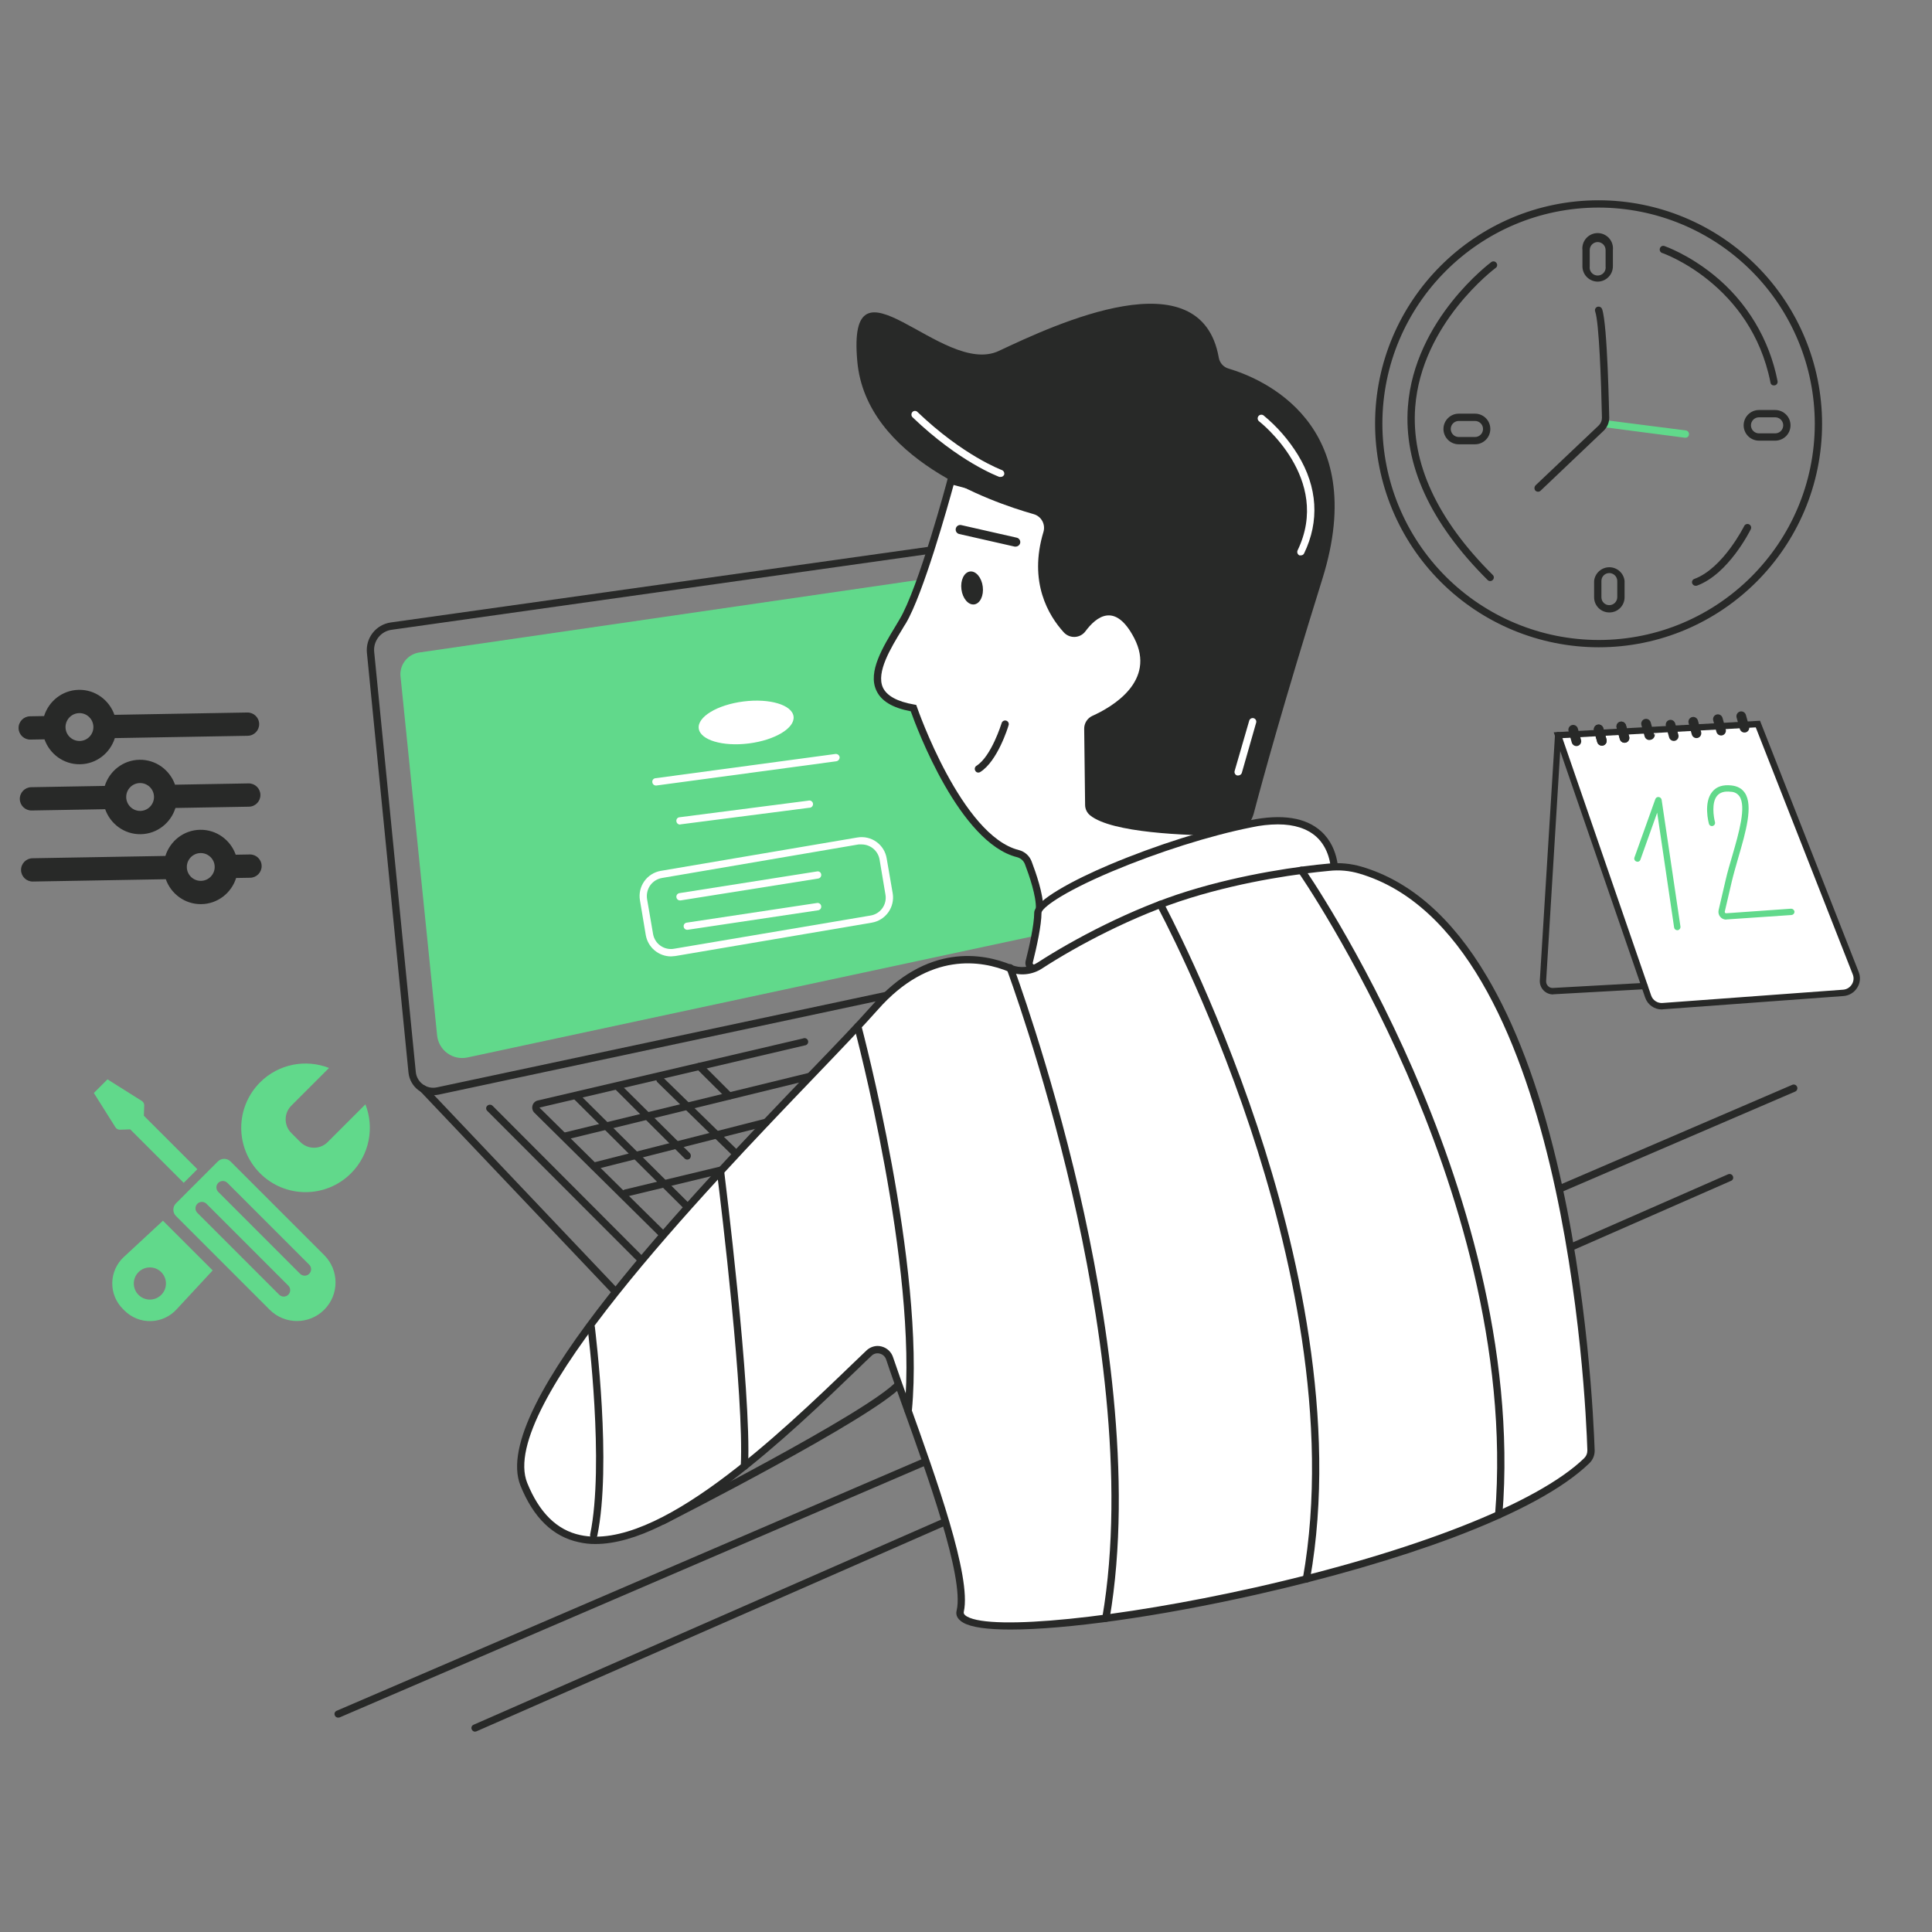 <svg width="350" height="350" viewBox="0 0 350 350" fill="none" xmlns="http://www.w3.org/2000/svg">
<rect x="0" y="0" width="350" height="350" fill="#808080" stroke="none"/>
<path d="M61.251 311.165C61.124 311.167 60.998 311.13 60.892 311.059C60.786 310.989 60.704 310.887 60.657 310.768C60.62 310.689 60.599 310.602 60.598 310.514C60.596 310.427 60.613 310.339 60.647 310.257C60.681 310.177 60.732 310.105 60.797 310.044C60.861 309.984 60.937 309.938 61.02 309.91L324.701 196.52C324.863 196.455 325.046 196.457 325.207 196.525C325.368 196.593 325.495 196.722 325.56 196.884C325.628 197.042 325.631 197.22 325.569 197.38C325.508 197.541 325.386 197.671 325.23 197.743L61.516 311.131L61.251 311.165Z" fill="#282928"/>
<path d="M86.061 313.708C85.934 313.707 85.811 313.669 85.706 313.598C85.6 313.528 85.517 313.428 85.466 313.313C85.428 313.235 85.407 313.151 85.403 313.064C85.399 312.978 85.413 312.892 85.444 312.811C85.475 312.731 85.522 312.657 85.583 312.595C85.644 312.534 85.717 312.486 85.797 312.453L313.037 212.743C313.116 212.704 313.204 212.682 313.292 212.679C313.381 212.674 313.47 212.688 313.552 212.718C313.636 212.75 313.712 212.796 313.776 212.857C313.842 212.919 313.893 212.991 313.928 213.073C313.965 213.152 313.986 213.24 313.988 213.327C313.989 213.415 313.972 213.502 313.939 213.584C313.904 213.664 313.853 213.738 313.788 213.797C313.724 213.858 313.648 213.904 313.565 213.932L86.325 313.643L86.061 313.708Z" fill="#282928"/>
<path d="M305.341 79.299H305.242L290.804 77.416C290.707 77.422 290.61 77.406 290.521 77.37C290.43 77.334 290.349 77.278 290.283 77.207C290.216 77.136 290.167 77.052 290.137 76.959C290.108 76.867 290.098 76.769 290.111 76.673C290.123 76.576 290.157 76.484 290.209 76.402C290.26 76.32 290.33 76.251 290.412 76.199C290.494 76.147 290.586 76.114 290.683 76.101C290.78 76.089 290.876 76.098 290.97 76.128L305.407 77.978C305.495 77.99 305.578 78.019 305.653 78.064C305.729 78.109 305.796 78.169 305.848 78.24C305.9 78.311 305.938 78.391 305.959 78.477C305.979 78.562 305.982 78.651 305.968 78.738C305.952 78.893 305.879 79.036 305.763 79.14C305.648 79.243 305.497 79.3 305.341 79.299Z" fill="#61D98B"/>
<path d="M197.401 131.072C197.247 131.082 197.095 131.039 196.971 130.949C196.846 130.859 196.756 130.729 196.716 130.58C196.678 130.431 196.692 130.274 196.756 130.135C196.82 129.995 196.932 129.882 197.071 129.816C197.17 129.782 205.033 125.455 206.09 120.4C206.421 118.847 206.024 117.394 204.934 116.006C203.843 114.618 202.092 113.363 200.606 113.528C197.136 113.858 194.427 119.21 194.427 119.277C194.349 119.434 194.21 119.554 194.043 119.61C193.875 119.666 193.693 119.652 193.536 119.574C193.378 119.495 193.258 119.357 193.202 119.189C193.146 119.022 193.159 118.839 193.238 118.682C193.37 118.418 196.31 112.636 200.474 112.206C202.422 112.008 204.273 112.999 205.991 115.18C206.622 115.929 207.075 116.813 207.315 117.762C207.556 118.712 207.578 119.705 207.378 120.664C206.222 126.314 198.061 130.807 197.699 130.972C197.611 131.034 197.508 131.069 197.401 131.072Z" fill="#282928"/>
<path d="M120.025 276.21C119.903 276.207 119.784 276.172 119.679 276.108C119.575 276.045 119.489 275.954 119.431 275.847C119.392 275.769 119.367 275.683 119.361 275.596C119.354 275.51 119.366 275.422 119.393 275.338C119.421 275.255 119.465 275.179 119.522 275.113C119.58 275.048 119.65 274.993 119.728 274.954C120.092 274.756 157.326 255.858 162.448 250.209C162.504 250.143 162.574 250.089 162.652 250.051C162.73 250.013 162.815 249.992 162.903 249.989C162.989 249.985 163.076 250 163.157 250.033C163.237 250.065 163.311 250.114 163.373 250.175C163.502 250.29 163.583 250.452 163.594 250.625C163.607 250.797 163.551 250.969 163.438 251.101C158.119 256.915 121.876 275.351 120.323 276.144L120.025 276.21Z" fill="#282928"/>
<path d="M78.495 198.405C77.532 198.391 76.597 198.079 75.818 197.512C75.309 197.134 74.885 196.653 74.572 196.102C74.259 195.55 74.065 194.938 74.001 194.307L66.469 118.252C66.344 116.962 66.721 115.673 67.52 114.652C68.32 113.632 69.481 112.957 70.764 112.768L168.458 99.024L168.624 100.312L70.962 114.09C70.011 114.214 69.147 114.705 68.554 115.458C67.961 116.212 67.687 117.167 67.79 118.12L75.323 194.175C75.364 194.622 75.5 195.056 75.721 195.447C75.942 195.838 76.244 196.177 76.606 196.442C76.969 196.708 77.383 196.894 77.823 196.987C78.262 197.08 78.716 197.079 79.155 196.984L160.497 179.671L160.761 180.959L79.453 198.305C79.138 198.371 78.817 198.403 78.495 198.405Z" fill="#282928"/>
<path d="M188.888 156.635L187.598 156.924L189.037 163.366L190.328 163.078L188.888 156.635Z" fill="#282928"/>
<path d="M188.45 169.33L84.709 191.565C84.083 191.703 83.434 191.708 82.806 191.579C82.178 191.45 81.585 191.19 81.064 190.815C80.543 190.442 80.107 189.961 79.785 189.407C79.462 188.854 79.26 188.238 79.191 187.6L72.584 122.779C72.421 121.742 72.672 120.681 73.284 119.828C73.897 118.975 74.82 118.397 75.854 118.219L178.571 103.286C180.719 102.922 181.248 102.328 181.611 104.475L191.721 164.771C191.806 165.285 191.789 165.81 191.671 166.318C191.552 166.826 191.335 167.305 191.03 167.728C190.727 168.152 190.343 168.511 189.9 168.786C189.456 169.06 188.964 169.246 188.45 169.33Z" fill="#61D98B"/>
<path d="M111.567 234.714C111.475 234.717 111.384 234.701 111.298 234.667C111.213 234.633 111.136 234.581 111.071 234.515L76.15 197.71C76.033 197.582 75.971 197.414 75.977 197.241C75.983 197.068 76.057 196.904 76.183 196.785C76.241 196.721 76.313 196.67 76.392 196.635C76.472 196.6 76.558 196.582 76.645 196.582C76.732 196.582 76.818 196.6 76.898 196.635C76.977 196.67 77.049 196.721 77.108 196.785L112.03 233.59C112.092 233.651 112.14 233.724 112.172 233.806C112.205 233.886 112.22 233.973 112.217 234.06C112.213 234.147 112.192 234.233 112.154 234.311C112.116 234.389 112.063 234.459 111.996 234.515C111.945 234.579 111.88 234.631 111.805 234.665C111.731 234.7 111.649 234.716 111.567 234.714Z" fill="#282928"/>
<path d="M118.835 231.575C118.747 231.578 118.661 231.561 118.582 231.527C118.501 231.492 118.43 231.441 118.372 231.377L88.274 201.245C88.21 201.187 88.158 201.115 88.123 201.035C88.088 200.956 88.07 200.87 88.07 200.783C88.07 200.696 88.088 200.61 88.123 200.53C88.158 200.451 88.21 200.38 88.274 200.32C88.403 200.198 88.574 200.129 88.753 200.129C88.931 200.129 89.103 200.198 89.232 200.32L119.297 230.452C119.361 230.51 119.412 230.582 119.447 230.662C119.482 230.741 119.5 230.827 119.5 230.914C119.5 231.001 119.482 231.088 119.447 231.167C119.412 231.246 119.361 231.317 119.297 231.377C119.175 231.502 119.009 231.573 118.835 231.575Z" fill="#282928"/>
<path d="M120.156 224.372C119.989 224.368 119.827 224.31 119.694 224.208L96.799 201.576C96.635 201.41 96.517 201.202 96.459 200.976C96.401 200.75 96.404 200.512 96.468 200.288C96.528 200.06 96.65 199.855 96.818 199.691C96.987 199.528 97.197 199.415 97.426 199.362L145.465 188.129C145.552 188.087 145.648 188.066 145.745 188.064C145.843 188.064 145.938 188.085 146.027 188.126C146.116 188.167 146.193 188.227 146.256 188.301C146.318 188.376 146.363 188.463 146.388 188.557C146.413 188.651 146.417 188.749 146.399 188.845C146.382 188.941 146.343 189.032 146.286 189.111C146.229 189.189 146.155 189.254 146.071 189.302C145.986 189.35 145.892 189.378 145.795 189.384L97.724 200.65L120.619 223.249C120.71 223.341 120.771 223.459 120.796 223.585C120.821 223.712 120.807 223.844 120.758 223.963C120.709 224.083 120.626 224.186 120.519 224.258C120.412 224.331 120.286 224.371 120.156 224.372Z" fill="#282928"/>
<path d="M126.899 221.663C126.724 221.661 126.558 221.59 126.436 221.465L103.87 198.998C103.775 198.871 103.729 198.714 103.74 198.555C103.751 198.396 103.819 198.247 103.932 198.135C104.044 198.023 104.194 197.954 104.352 197.944C104.511 197.932 104.668 197.979 104.796 198.073L127.393 220.54C127.508 220.667 127.571 220.831 127.571 221.003C127.571 221.173 127.508 221.338 127.393 221.465C127.329 221.53 127.252 221.583 127.167 221.616C127.082 221.65 126.99 221.667 126.899 221.663Z" fill="#282928"/>
<path d="M124.486 210.067C124.312 210.064 124.145 209.993 124.024 209.868L111.436 197.314C111.36 197.257 111.298 197.184 111.253 197.101C111.207 197.019 111.18 196.926 111.174 196.832C111.167 196.737 111.18 196.643 111.214 196.554C111.247 196.466 111.299 196.385 111.365 196.317C111.432 196.251 111.513 196.2 111.602 196.166C111.69 196.133 111.785 196.119 111.88 196.126C111.974 196.133 112.066 196.16 112.149 196.205C112.232 196.251 112.304 196.313 112.361 196.389L124.982 208.91C125.092 209.046 125.152 209.215 125.152 209.39C125.152 209.564 125.092 209.733 124.982 209.868C124.918 209.935 124.841 209.986 124.756 210.02C124.67 210.054 124.578 210.07 124.486 210.067Z" fill="#282928"/>
<path d="M132.085 199.197C131.91 199.194 131.745 199.123 131.622 198.998L126.271 193.68C126.147 193.55 126.078 193.379 126.078 193.2C126.078 193.022 126.147 192.85 126.271 192.722C126.398 192.607 126.562 192.544 126.733 192.544C126.903 192.544 127.067 192.607 127.196 192.722L132.547 198.073C132.611 198.133 132.663 198.204 132.698 198.283C132.733 198.364 132.75 198.449 132.75 198.536C132.75 198.623 132.733 198.709 132.698 198.788C132.663 198.869 132.611 198.94 132.547 198.998C132.49 199.064 132.418 199.115 132.338 199.149C132.258 199.184 132.172 199.2 132.085 199.197Z" fill="#282928"/>
<path d="M133.043 209.372C132.876 209.368 132.714 209.31 132.581 209.208L119.102 196.058C119.039 195.998 118.988 195.925 118.953 195.845C118.918 195.764 118.9 195.678 118.899 195.59C118.896 195.503 118.913 195.417 118.944 195.335C118.977 195.253 119.025 195.18 119.085 195.117C119.146 195.054 119.218 195.004 119.299 194.969C119.378 194.934 119.464 194.915 119.552 194.914C119.639 194.911 119.727 194.928 119.809 194.959C119.889 194.992 119.964 195.04 120.027 195.1L133.506 208.25C133.571 208.308 133.622 208.379 133.657 208.46C133.692 208.539 133.709 208.626 133.709 208.712C133.709 208.799 133.692 208.885 133.657 208.965C133.622 209.044 133.571 209.116 133.506 209.175C133.384 209.299 133.218 209.37 133.043 209.372Z" fill="#282928"/>
<path d="M172.293 87.064C172.293 87.064 167.007 106.755 163.505 112.603C160.003 118.45 154.419 126.346 165.488 128.296C165.488 128.296 173.582 151.951 184.418 154.628C184.839 154.74 185.228 154.951 185.55 155.244C185.872 155.538 186.119 155.904 186.268 156.312C187.094 158.427 188.416 162.325 188.317 164.639C188.151 167.943 219.406 151.357 219.406 151.357L205.232 95.918L172.293 87.064Z" fill="white"/>
<path d="M188.944 165.729C188.655 165.748 188.367 165.68 188.118 165.53C187.96 165.437 187.833 165.3 187.751 165.136C187.67 164.971 187.636 164.788 187.656 164.605C187.755 162.392 186.466 158.626 185.673 156.545C185.553 156.238 185.361 155.964 185.115 155.745C184.867 155.527 184.572 155.371 184.252 155.288C173.846 152.678 166.114 131.997 164.991 128.857C161.654 128.23 159.605 126.974 158.747 125.059C157.194 121.688 159.936 117.228 162.314 113.296L162.942 112.239C166.379 106.557 171.599 87.097 171.631 86.899L171.83 86.238L205.794 95.389L205.893 95.753L220.166 151.72L219.703 151.951C219.637 151.985 212.501 155.784 205.133 159.319C193.933 164.738 190.298 165.729 188.944 165.729ZM188.977 164.441H189.077C191.719 164.441 205.794 157.833 218.646 151.026L204.704 96.447L172.755 87.857C171.797 91.359 167.27 107.614 164.099 112.933C163.867 113.263 163.67 113.627 163.472 113.957C161.324 117.459 158.714 121.787 159.936 124.53C160.63 126.049 162.547 127.107 165.618 127.636L165.982 127.701L166.114 128.065C166.181 128.296 174.209 151.423 184.583 154C185.109 154.133 185.594 154.392 185.997 154.755C186.4 155.118 186.708 155.573 186.896 156.081C187.688 158.163 189.01 161.963 188.977 164.441Z" fill="#282928"/>
<path d="M102.48 206.465C102.305 206.483 102.13 206.43 101.994 206.318C101.857 206.207 101.771 206.046 101.753 205.871C101.736 205.695 101.789 205.52 101.9 205.385C102.012 205.248 102.173 205.162 102.348 205.144L147.975 194.01C148.064 193.967 148.162 193.944 148.26 193.944C148.359 193.943 148.457 193.965 148.545 194.007C148.635 194.051 148.713 194.112 148.776 194.189C148.838 194.266 148.883 194.356 148.905 194.452C148.928 194.549 148.929 194.649 148.908 194.746C148.887 194.842 148.844 194.933 148.783 195.011C148.723 195.089 148.645 195.152 148.557 195.196C148.468 195.241 148.37 195.264 148.271 195.265L102.645 206.432L102.48 206.465Z" fill="#282928"/>
<path d="M176.48 109.497C177.548 109.362 178.245 107.917 178.037 106.27C177.828 104.623 176.795 103.397 175.726 103.532C174.659 103.667 173.961 105.111 174.17 106.759C174.377 108.406 175.412 109.632 176.48 109.497Z" fill="#282928"/>
<path d="M183.986 99.024H183.822L173.778 96.744C173.67 96.721 173.57 96.676 173.48 96.614C173.392 96.551 173.316 96.471 173.257 96.379C173.198 96.287 173.159 96.184 173.141 96.077C173.122 95.969 173.126 95.859 173.15 95.753C173.173 95.646 173.218 95.546 173.28 95.456C173.343 95.367 173.422 95.291 173.514 95.232C173.606 95.174 173.709 95.135 173.816 95.116C173.925 95.098 174.034 95.101 174.141 95.125L184.184 97.405C184.291 97.428 184.392 97.472 184.481 97.535C184.571 97.598 184.646 97.677 184.705 97.77C184.763 97.862 184.803 97.965 184.821 98.072C184.84 98.18 184.837 98.29 184.812 98.396C184.762 98.576 184.653 98.735 184.504 98.849C184.356 98.962 184.174 99.023 183.986 99.024Z" fill="#282928"/>
<path d="M177.247 139.959C177.131 139.964 177.017 139.936 176.917 139.877C176.818 139.818 176.737 139.732 176.686 139.628C176.597 139.483 176.569 139.308 176.605 139.142C176.643 138.976 176.742 138.831 176.884 138.736C179.593 137.051 181.411 131.104 181.443 131.038C181.463 130.949 181.502 130.865 181.555 130.79C181.61 130.717 181.679 130.655 181.758 130.609C181.838 130.564 181.925 130.535 182.016 130.525C182.107 130.515 182.199 130.524 182.287 130.551C182.374 130.579 182.455 130.625 182.524 130.685C182.593 130.746 182.649 130.819 182.687 130.902C182.726 130.985 182.747 131.076 182.749 131.167C182.751 131.259 182.734 131.35 182.699 131.434C182.632 131.699 180.717 137.91 177.578 139.86C177.479 139.923 177.365 139.957 177.247 139.959Z" fill="#282928"/>
<path d="M289.615 117.261C278.875 117.252 268.578 112.982 260.983 105.388C253.389 97.793 249.118 87.496 249.109 76.756C249.109 54.455 267.28 36.283 289.615 36.283C300.346 36.292 310.635 40.559 318.224 48.147C325.812 55.735 330.078 66.025 330.087 76.756C330.087 99.09 311.948 117.261 289.615 117.261ZM289.615 37.605C268.007 37.605 250.431 55.182 250.431 76.756C250.439 87.145 254.571 97.107 261.917 104.453C269.264 111.8 279.226 115.931 289.615 115.94C311.222 115.94 328.766 98.363 328.766 76.756C328.757 66.375 324.629 56.422 317.289 49.082C309.949 41.741 299.996 37.614 289.615 37.605Z" fill="#282928"/>
<path d="M278.644 89.079C278.46 89.078 278.282 89.007 278.148 88.881C278.036 88.745 277.978 88.572 277.985 88.396C277.991 88.219 278.061 88.051 278.181 87.923L289.646 77.053C290.005 76.694 290.207 76.207 290.207 75.699C290.075 69.025 289.678 58.386 288.985 56.437C288.954 56.355 288.939 56.267 288.942 56.179C288.945 56.091 288.966 56.004 289.002 55.924C289.039 55.844 289.092 55.772 289.157 55.713C289.222 55.653 289.298 55.608 289.382 55.578C289.552 55.525 289.737 55.54 289.898 55.62C290.058 55.7 290.18 55.839 290.241 56.008C291.231 58.849 291.496 74.972 291.529 75.665C291.528 76.103 291.439 76.535 291.269 76.938C291.098 77.34 290.85 77.705 290.538 78.011L279.106 88.881C278.985 89.005 278.818 89.077 278.644 89.079Z" fill="#282928"/>
<path d="M269.957 105.268C269.782 105.266 269.616 105.194 269.494 105.07C259.12 94.762 254.263 84.189 255.056 73.65C256.246 57.825 270.023 47.583 270.155 47.483C270.295 47.378 270.471 47.333 270.645 47.358C270.818 47.383 270.975 47.475 271.08 47.616C271.136 47.683 271.178 47.762 271.203 47.847C271.227 47.931 271.233 48.02 271.22 48.108C271.208 48.195 271.177 48.279 271.131 48.353C271.084 48.428 271.021 48.492 270.947 48.541C270.816 48.64 257.534 58.551 256.378 73.749C255.617 83.892 260.342 94.134 270.419 104.145C270.483 104.204 270.534 104.275 270.569 104.355C270.604 104.434 270.623 104.52 270.623 104.607C270.623 104.694 270.604 104.78 270.569 104.86C270.534 104.94 270.483 105.011 270.419 105.07C270.298 105.194 270.131 105.266 269.957 105.268Z" fill="#282928"/>
<path d="M289.448 51.019C288.712 51.019 288.006 50.726 287.486 50.206C286.965 49.685 286.672 48.979 286.672 48.243V45.303C286.63 44.915 286.67 44.523 286.789 44.152C286.908 43.781 287.104 43.439 287.364 43.148C287.625 42.858 287.944 42.626 288.3 42.467C288.656 42.308 289.041 42.225 289.432 42.225C289.821 42.225 290.206 42.308 290.563 42.467C290.919 42.626 291.238 42.858 291.498 43.148C291.758 43.439 291.954 43.781 292.073 44.152C292.193 44.523 292.233 44.915 292.19 45.303V48.243C292.19 48.974 291.903 49.675 291.389 50.194C290.876 50.714 290.178 51.01 289.448 51.019ZM289.448 43.849C289.062 43.849 288.692 44.002 288.42 44.275C288.147 44.548 287.994 44.917 287.994 45.303V48.243C287.963 48.45 287.977 48.662 288.034 48.863C288.092 49.064 288.193 49.251 288.329 49.409C288.466 49.568 288.635 49.696 288.825 49.783C289.015 49.87 289.222 49.916 289.432 49.916C289.641 49.916 289.848 49.87 290.038 49.783C290.229 49.696 290.398 49.568 290.534 49.409C290.671 49.251 290.771 49.064 290.828 48.863C290.887 48.662 290.9 48.45 290.869 48.243V45.303C290.869 44.923 290.72 44.558 290.455 44.286C290.189 44.015 289.827 43.858 289.448 43.849Z" fill="#282928"/>
<path d="M291.531 110.951C290.804 110.951 290.106 110.662 289.592 110.148C289.077 109.633 288.789 108.936 288.789 108.209V105.235C288.864 104.555 289.186 103.927 289.696 103.471C290.204 103.015 290.863 102.762 291.547 102.762C292.231 102.762 292.891 103.015 293.4 103.471C293.91 103.927 294.232 104.555 294.306 105.235V108.209C294.306 108.572 294.234 108.931 294.094 109.266C293.955 109.601 293.75 109.904 293.492 110.159C293.233 110.414 292.927 110.616 292.59 110.752C292.254 110.887 291.894 110.955 291.531 110.951ZM291.531 103.815C291.154 103.815 290.793 103.964 290.526 104.231C290.26 104.497 290.111 104.858 290.111 105.235V108.209C290.111 108.585 290.26 108.947 290.526 109.213C290.793 109.48 291.154 109.629 291.531 109.629C291.911 109.629 292.276 109.481 292.547 109.215C292.819 108.95 292.976 108.588 292.984 108.209V105.235C292.976 104.855 292.819 104.494 292.547 104.228C292.276 103.963 291.911 103.814 291.531 103.815Z" fill="#282928"/>
<path d="M267.212 80.489H264.27C263.534 80.489 262.828 80.197 262.308 79.676C261.788 79.156 261.496 78.45 261.496 77.714C261.496 76.978 261.788 76.272 262.308 75.751C262.828 75.231 263.534 74.939 264.27 74.939H267.212C267.948 74.939 268.654 75.231 269.174 75.751C269.694 76.272 269.986 76.978 269.986 77.714C269.986 78.45 269.694 79.156 269.174 79.676C268.654 80.197 267.948 80.489 267.212 80.489ZM264.27 76.26C263.885 76.26 263.516 76.413 263.243 76.686C262.971 76.959 262.817 77.328 262.817 77.714C262.817 78.1 262.971 78.469 263.243 78.742C263.516 79.014 263.885 79.168 264.27 79.168H267.212C267.597 79.168 267.966 79.014 268.239 78.742C268.511 78.469 268.665 78.1 268.665 77.714C268.665 77.328 268.511 76.959 268.239 76.686C267.966 76.413 267.597 76.26 267.212 76.26H264.27Z" fill="#282928"/>
<path d="M321.594 79.828H318.654C317.918 79.828 317.212 79.536 316.692 79.015C316.172 78.495 315.879 77.789 315.879 77.053C315.879 76.317 316.172 75.611 316.692 75.091C317.212 74.57 317.918 74.278 318.654 74.278H321.594C322.331 74.278 323.036 74.57 323.557 75.091C324.078 75.611 324.37 76.317 324.37 77.053C324.37 77.789 324.078 78.495 323.557 79.015C323.036 79.536 322.331 79.828 321.594 79.828ZM318.654 75.599C318.269 75.599 317.9 75.752 317.627 76.025C317.354 76.298 317.201 76.668 317.201 77.053C317.201 77.439 317.354 77.808 317.627 78.081C317.9 78.354 318.269 78.507 318.654 78.507H321.594C321.981 78.507 322.35 78.354 322.622 78.081C322.895 77.808 323.048 77.439 323.048 77.053C323.048 76.668 322.895 76.298 322.622 76.025C322.35 75.752 321.981 75.599 321.594 75.599H318.654Z" fill="#282928"/>
<path d="M169.222 230.419C169.222 230.419 163.373 239.504 159.871 242.84L169.222 230.419Z" fill="white"/>
<path d="M159.87 243.502C159.775 243.506 159.68 243.487 159.594 243.446C159.508 243.406 159.433 243.346 159.375 243.271C159.313 243.209 159.264 243.136 159.231 243.055C159.2 242.975 159.184 242.887 159.188 242.801C159.19 242.713 159.211 242.628 159.25 242.55C159.287 242.472 159.341 242.402 159.407 242.346C162.81 239.107 168.592 230.154 168.658 230.055C168.708 229.983 168.771 229.922 168.844 229.874C168.918 229.828 169.001 229.795 169.086 229.78C169.172 229.765 169.261 229.766 169.346 229.784C169.431 229.804 169.512 229.839 169.583 229.889C169.725 229.984 169.824 230.13 169.862 230.297C169.898 230.462 169.87 230.636 169.781 230.782C169.518 231.146 163.835 239.967 160.3 243.304C160.245 243.364 160.18 243.413 160.105 243.447C160.031 243.481 159.951 243.5 159.87 243.502Z" fill="#282928"/>
<path d="M189.044 96.315C189.227 95.657 189.142 94.955 188.807 94.36C188.474 93.766 187.917 93.328 187.26 93.143C179.43 90.929 156.898 83.033 155.311 65.49C153.363 44.213 170.708 68.397 180.95 63.573C191.192 58.75 217.556 46.393 220.794 64.796C220.876 65.26 221.086 65.693 221.402 66.043C221.717 66.394 222.125 66.649 222.579 66.778C228.493 68.529 248.382 76.657 239.56 104.872C232.457 127.668 228.756 141.181 227.138 147.327C226.829 148.499 226.138 149.535 225.175 150.27C224.212 151.006 223.03 151.401 221.818 151.39C214.847 151.358 201.433 150.894 197.503 147.722C197.213 147.494 196.98 147.202 196.82 146.871C196.66 146.539 196.576 146.175 196.577 145.807L196.412 132.062C196.399 131.564 196.533 131.073 196.798 130.649C197.062 130.227 197.444 129.891 197.898 129.683C201.433 128.098 209.529 123.407 205.464 115.576C201.995 108.935 198.56 111.777 196.643 114.354C196.42 114.657 196.132 114.906 195.799 115.085C195.468 115.263 195.1 115.365 194.725 115.384C194.348 115.403 193.972 115.338 193.625 115.194C193.276 115.05 192.964 114.831 192.711 114.552C189.969 111.545 186.269 105.466 189.044 96.315Z" fill="#282928"/>
<path d="M235.66 100.609H235.396C235.237 100.531 235.115 100.395 235.053 100.229C234.992 100.063 234.996 99.88 235.065 99.718C241.375 86.667 228.226 76.425 228.094 76.326C227.954 76.217 227.863 76.056 227.841 75.879C227.82 75.703 227.869 75.525 227.978 75.385C228.088 75.244 228.249 75.153 228.425 75.132C228.601 75.11 228.78 75.159 228.92 75.269C231.369 77.29 233.468 79.701 235.131 82.405C238.699 88.253 239.063 94.431 236.255 100.246C236.202 100.359 236.118 100.453 236.012 100.518C235.906 100.583 235.783 100.615 235.66 100.609Z" fill="white"/>
<path d="M224.295 140.488H224.131C224.045 140.464 223.965 140.425 223.895 140.371C223.826 140.316 223.768 140.249 223.725 140.172C223.682 140.095 223.655 140.011 223.644 139.922C223.635 139.834 223.643 139.746 223.668 139.662L226.311 130.543C226.364 130.376 226.481 130.239 226.636 130.158C226.79 130.078 226.971 130.061 227.137 130.114C227.296 130.166 227.428 130.278 227.508 130.425C227.588 130.572 227.609 130.744 227.567 130.906L224.956 140.058C224.899 140.186 224.806 140.294 224.69 140.37C224.572 140.446 224.435 140.487 224.295 140.488Z" fill="white"/>
<path d="M181.28 86.403H181.049C180.752 86.271 173.813 83.727 165.322 75.599C165.194 75.475 165.119 75.305 165.114 75.127C165.108 74.948 165.171 74.775 165.29 74.641C165.348 74.577 165.419 74.526 165.5 74.491C165.579 74.456 165.665 74.438 165.752 74.438C165.839 74.438 165.924 74.456 166.005 74.491C166.084 74.526 166.155 74.577 166.215 74.641C174.508 82.571 181.412 85.115 181.478 85.147C181.646 85.208 181.785 85.331 181.866 85.491C181.946 85.651 181.96 85.836 181.908 86.007C181.852 86.125 181.763 86.226 181.651 86.296C181.54 86.366 181.412 86.403 181.28 86.403Z" fill="white"/>
<path d="M241.773 158.889C241.773 158.889 242.995 145.938 226.641 149.21C210.287 152.48 188.018 162.062 188.018 165.366C188.018 167.611 187.061 171.808 186.466 174.252C186.417 174.424 186.418 174.606 186.469 174.777C186.52 174.947 186.621 175.099 186.757 175.215C186.894 175.33 187.059 175.404 187.237 175.426C187.414 175.449 187.594 175.42 187.754 175.343C196.08 171.478 230.935 155.949 241.773 158.889Z" fill="white"/>
<path d="M187.357 176.07C186.981 176.083 186.616 175.952 186.332 175.707C186.105 175.51 185.936 175.256 185.844 174.971C185.75 174.685 185.736 174.381 185.804 174.088C186.398 171.775 187.357 167.579 187.357 165.366C187.357 163.151 194.757 159.286 200.936 156.676C209.36 153.108 218.908 150.101 226.508 148.582C232.256 147.426 236.55 148.086 239.326 150.597C242.861 153.769 242.464 158.758 242.432 158.956L242.366 159.749L241.606 159.551C230.869 156.61 195.087 172.667 188.017 175.938C187.809 176.031 187.584 176.077 187.357 176.07ZM231.496 149.342C229.907 149.354 228.324 149.531 226.771 149.87C219.238 151.358 209.789 154.364 201.464 157.865C192.147 161.797 188.677 164.572 188.677 165.366C188.677 167.579 187.819 171.511 187.092 174.418C187.077 174.467 187.079 174.519 187.097 174.567C187.114 174.615 187.148 174.656 187.191 174.683C187.224 174.748 187.323 174.782 187.489 174.748C197.268 170.223 229.448 155.982 241.144 158.064C241.11 156.676 240.747 153.637 238.435 151.555C236.783 150.101 234.469 149.342 231.496 149.342Z" fill="#282928"/>
<path d="M288.226 262.73C287.896 252.092 284.064 168.67 246.465 157.634C244.603 157.078 242.649 156.898 240.717 157.106C236.059 157.535 225.849 158.79 215.376 162.062C204.903 165.332 194.529 170.916 188.384 174.914C187.594 175.429 186.691 175.743 185.752 175.83C184.814 175.916 183.868 175.772 182.999 175.41C178.34 173.493 168.296 171.379 158.516 182.512C145.17 197.71 87.979 251.696 94.917 268.909C105.952 296.364 140.676 261.144 157.427 245.154C157.704 244.889 158.044 244.699 158.415 244.601C158.786 244.503 159.174 244.5 159.546 244.592C159.92 244.684 160.262 244.868 160.544 245.128C160.826 245.389 161.037 245.715 161.16 246.079C164.628 256.618 175.729 284.04 173.945 291.837C171.864 301.154 266.189 285.164 287.433 264.647C287.691 264.399 287.895 264.102 288.031 263.772C288.168 263.441 288.234 263.087 288.226 262.73Z" fill="white"/>
<path d="M183.065 295.207C178.935 295.207 175.993 294.811 174.54 293.985C173.086 293.159 173.185 292.234 173.318 291.705C174.673 285.725 167.966 267.157 163.538 254.834C162.315 251.431 161.258 248.491 160.532 246.277C160.444 246.017 160.292 245.784 160.089 245.6C159.887 245.414 159.641 245.283 159.375 245.219C159.115 245.147 158.84 245.146 158.579 245.216C158.317 245.286 158.079 245.423 157.889 245.616C157.128 246.343 156.302 247.103 155.476 247.928C142.922 260.021 122.405 279.712 107.868 279.712C106.856 279.722 105.847 279.611 104.862 279.382C100.17 278.39 96.635 274.954 94.289 269.139C88.507 254.735 124.949 216.806 146.689 194.109C151.445 189.187 155.543 184.891 158.021 182.083C167.933 170.784 178.075 172.667 183.262 174.814C184.034 175.127 184.869 175.248 185.698 175.168C186.526 175.087 187.323 174.807 188.019 174.351C194.429 170.189 204.936 164.605 215.177 161.434C225.419 158.262 235.596 156.907 240.684 156.445C242.694 156.248 244.724 156.438 246.663 157.006C255.451 159.584 263.084 166.257 269.361 176.896C274.448 185.453 278.711 196.686 281.949 210.198C287.731 234.019 288.721 258.105 288.887 262.697C288.904 263.146 288.824 263.594 288.654 264.011C288.482 264.427 288.224 264.802 287.895 265.109C283.204 269.635 274.879 274.162 263.117 278.588C253.04 282.355 240.749 285.923 227.534 288.897C209.66 292.928 193.009 295.207 183.065 295.207ZM158.979 243.832C159.225 243.832 159.469 243.866 159.706 243.931C160.19 244.053 160.634 244.295 160.998 244.637C161.362 244.978 161.634 245.406 161.787 245.881C162.514 248.061 163.571 251.001 164.793 254.404C169.518 267.587 176.027 285.626 174.606 291.969C174.574 292.134 174.507 292.465 175.201 292.861C179.793 295.438 202.656 293.126 227.27 287.608C256.178 281.1 278.513 272.344 286.97 264.183C287.164 263.994 287.316 263.768 287.418 263.518C287.521 263.269 287.57 263 287.565 262.73C287.268 253.216 283.534 169.231 246.268 158.262C244.491 157.73 242.625 157.561 240.783 157.766C235.761 158.229 225.816 159.517 215.574 162.689C205.332 165.86 195.09 171.345 188.746 175.475C187.869 176.042 186.867 176.389 185.825 176.487C184.784 176.584 183.735 176.43 182.767 176.037C177.91 174.021 168.395 172.27 159.011 182.941C156.501 185.783 152.405 190.078 147.647 195.034C127.527 216.013 90.06 255.032 95.511 268.644C97.692 274.029 100.897 277.201 105.126 278.094C119.068 281.1 141.304 259.723 154.551 246.97L156.964 244.658C157.506 244.138 158.227 243.843 158.979 243.832Z" fill="#282928"/>
<path d="M321.364 69.817C321.212 69.827 321.061 69.777 320.944 69.679C320.828 69.581 320.753 69.441 320.737 69.289C317.202 51.481 301.277 45.865 301.111 45.831C301.028 45.802 300.952 45.756 300.887 45.697C300.822 45.638 300.769 45.566 300.732 45.486C300.696 45.406 300.675 45.319 300.672 45.231C300.669 45.143 300.684 45.055 300.716 44.973C300.741 44.891 300.783 44.815 300.839 44.75C300.895 44.685 300.965 44.633 301.042 44.595C301.119 44.558 301.203 44.537 301.29 44.534C301.376 44.531 301.461 44.545 301.542 44.576C301.706 44.642 305.803 46.063 310.395 49.763C316.431 54.618 320.55 61.454 322.025 69.058C322.054 69.228 322.015 69.404 321.916 69.546C321.817 69.688 321.667 69.785 321.496 69.817H321.364Z" fill="#282928"/>
<path d="M307.19 106.127C307.054 106.124 306.924 106.082 306.812 106.006C306.701 105.93 306.613 105.823 306.562 105.698C306.531 105.618 306.517 105.532 306.52 105.446C306.524 105.36 306.545 105.276 306.581 105.199C306.618 105.121 306.671 105.052 306.736 104.996C306.801 104.94 306.877 104.897 306.959 104.872C312.146 102.955 315.946 95.356 315.978 95.29C316.056 95.133 316.195 95.013 316.362 94.957C316.53 94.901 316.712 94.914 316.87 94.993C317.028 95.072 317.147 95.21 317.203 95.377C317.259 95.545 317.246 95.727 317.167 95.885C317.003 96.216 313.104 104.013 307.421 106.094L307.19 106.127Z" fill="#282928"/>
<path d="M107.535 211.917C107.391 211.914 107.251 211.864 107.138 211.774C107.024 211.686 106.944 211.561 106.907 211.421C106.883 211.337 106.877 211.247 106.889 211.16C106.901 211.073 106.931 210.989 106.978 210.915C107.025 210.839 107.087 210.775 107.16 210.726C107.233 210.677 107.316 210.644 107.403 210.629L138.658 202.666C138.742 202.646 138.83 202.644 138.916 202.658C139.001 202.672 139.083 202.704 139.157 202.749C139.231 202.796 139.294 202.855 139.345 202.926C139.395 202.996 139.432 203.077 139.45 203.162C139.491 203.328 139.465 203.504 139.379 203.651C139.293 203.799 139.153 203.908 138.988 203.954L107.7 211.884L107.535 211.917Z" fill="#282928"/>
<path d="M134.859 266.266C134.682 266.257 134.514 266.18 134.39 266.051C134.268 265.922 134.199 265.75 134.199 265.572C134.827 253.017 130.631 218.326 129.937 212.809L113.517 216.774C113.432 216.793 113.345 216.796 113.259 216.782C113.173 216.767 113.091 216.736 113.018 216.69C112.944 216.644 112.88 216.583 112.83 216.513C112.779 216.442 112.743 216.363 112.724 216.278C112.699 216.193 112.693 216.104 112.705 216.016C112.717 215.929 112.748 215.846 112.795 215.77C112.841 215.696 112.903 215.631 112.977 215.582C113.05 215.533 113.133 215.5 113.22 215.484L131.061 211.19L131.16 211.917C131.193 212.313 136.181 251.926 135.521 265.637C135.521 265.723 135.503 265.807 135.47 265.886C135.437 265.964 135.387 266.035 135.325 266.093C135.263 266.153 135.191 266.198 135.11 266.227C135.03 266.257 134.945 266.269 134.859 266.266Z" fill="#282928"/>
<path d="M210.188 163.845C210.188 163.845 246.53 230.683 236.685 286.022L210.188 163.845Z" fill="white"/>
<path d="M236.687 286.684H236.555C236.384 286.651 236.234 286.553 236.135 286.411C236.036 286.27 235.997 286.093 236.025 285.923C241.08 257.477 233.646 225.892 226.511 204.384C218.779 181.092 209.727 164.341 209.628 164.176C209.544 164.017 209.524 163.833 209.573 163.66C209.622 163.487 209.737 163.341 209.892 163.25C210.047 163.177 210.224 163.163 210.389 163.211C210.553 163.26 210.694 163.368 210.784 163.515C210.883 163.714 219.968 180.563 227.766 203.988C234.935 225.595 242.435 257.411 237.314 286.154C237.298 286.307 237.223 286.446 237.105 286.545C236.989 286.643 236.839 286.693 236.687 286.684Z" fill="#282928"/>
<path d="M235.762 157.668C235.762 157.668 276.235 215.816 271.51 274.426L235.762 157.668Z" fill="white"/>
<path d="M271.507 275.087H271.473C271.302 275.07 271.142 274.99 271.025 274.862C270.91 274.734 270.845 274.566 270.845 274.393C273.291 244.229 263.478 214.229 254.822 194.34C245.406 172.798 235.33 158.195 235.231 158.063C235.179 157.992 235.144 157.912 235.126 157.827C235.106 157.741 235.105 157.653 235.12 157.566C235.135 157.48 235.168 157.398 235.214 157.325C235.262 157.251 235.324 157.188 235.395 157.138C235.463 157.085 235.54 157.045 235.624 157.023C235.708 157.002 235.795 156.999 235.879 157.015C235.964 157.03 236.045 157.065 236.115 157.114C236.186 157.164 236.244 157.229 236.288 157.304C236.419 157.436 246.562 172.138 256.011 193.811C264.733 213.8 274.613 244.063 272.167 274.492C272.151 274.655 272.074 274.807 271.951 274.917C271.83 275.026 271.671 275.087 271.507 275.087Z" fill="#282928"/>
<path d="M182.996 175.409C182.996 175.409 208.765 244.162 200.341 293.159L182.996 175.409Z" fill="white"/>
<path d="M200.344 293.819H200.245C200.158 293.808 200.074 293.778 199.998 293.733C199.923 293.689 199.857 293.629 199.804 293.558C199.752 293.487 199.714 293.406 199.693 293.321C199.673 293.236 199.67 293.147 199.684 293.06C204.011 267.852 199.089 237.291 194.199 216.08C188.879 193.052 182.47 175.806 182.404 175.641C182.358 175.558 182.33 175.466 182.323 175.371C182.315 175.277 182.327 175.181 182.36 175.091C182.393 175.002 182.444 174.921 182.511 174.853C182.577 174.785 182.658 174.733 182.747 174.7C182.836 174.666 182.931 174.652 183.026 174.658C183.121 174.665 183.213 174.692 183.297 174.738C183.38 174.783 183.452 174.846 183.509 174.922C183.566 174.998 183.606 175.085 183.627 175.177C183.692 175.343 190.135 192.688 195.487 215.749C200.411 237.092 205.366 267.852 201.005 293.291C200.974 293.442 200.891 293.579 200.77 293.675C200.65 293.771 200.498 293.823 200.344 293.819Z" fill="#282928"/>
<path d="M155.375 185.948C155.375 185.948 167.038 229.163 164.526 255.561L155.375 185.948Z" fill="white"/>
<path d="M164.528 256.222H164.463C164.376 256.213 164.292 256.188 164.215 256.146C164.138 256.105 164.069 256.049 164.014 255.982C163.959 255.914 163.917 255.837 163.893 255.753C163.867 255.669 163.859 255.582 163.868 255.494C166.313 229.526 154.881 186.543 154.749 186.114C154.709 185.947 154.734 185.772 154.821 185.624C154.907 185.475 155.047 185.367 155.213 185.32C155.297 185.296 155.385 185.288 155.473 185.297C155.561 185.307 155.645 185.334 155.722 185.377C155.799 185.421 155.867 185.479 155.922 185.549C155.976 185.618 156.015 185.698 156.039 185.783C156.138 186.213 167.668 229.427 165.19 255.627C165.174 255.79 165.097 255.942 164.974 256.052C164.852 256.161 164.693 256.222 164.528 256.222Z" fill="#282928"/>
<path d="M107.536 278.754H107.404C107.24 278.714 107.097 278.614 107.005 278.473C106.913 278.332 106.878 278.16 106.908 277.995C109.551 265.274 106.479 240.826 106.446 240.561C106.432 240.477 106.436 240.389 106.457 240.305C106.478 240.223 106.516 240.144 106.569 240.076C106.621 240.008 106.687 239.951 106.763 239.91C106.838 239.868 106.922 239.842 107.007 239.834C107.094 239.82 107.183 239.824 107.269 239.845C107.354 239.866 107.435 239.903 107.506 239.955C107.576 240.008 107.636 240.073 107.681 240.149C107.726 240.225 107.755 240.309 107.767 240.396C107.866 241.421 110.873 265.307 108.197 278.258C108.159 278.404 108.074 278.532 107.953 278.622C107.833 278.712 107.686 278.759 107.536 278.754Z" fill="#282928"/>
<path d="M121.548 173.262C120.454 173.255 119.4 172.863 118.566 172.157C117.733 171.45 117.174 170.473 116.988 169.396L115.931 163.086C115.729 161.882 116.012 160.646 116.718 159.65C117.423 158.654 118.494 157.976 119.697 157.766L155.312 151.72C155.912 151.616 156.525 151.633 157.118 151.768C157.712 151.903 158.272 152.154 158.767 152.508C159.261 152.861 159.681 153.31 160.001 153.827C160.322 154.344 160.535 154.919 160.632 155.52L161.722 161.831C161.922 163.039 161.635 164.278 160.923 165.276C160.211 166.273 159.132 166.948 157.923 167.149L122.34 173.195L121.548 173.262ZM156.073 152.976H155.544L119.928 159.055C119.499 159.127 119.088 159.285 118.72 159.517C118.351 159.75 118.031 160.054 117.78 160.41C117.289 161.124 117.089 161.997 117.219 162.854L118.309 169.198C118.381 169.624 118.536 170.031 118.767 170.397C118.997 170.763 119.298 171.079 119.651 171.328C120.004 171.577 120.403 171.753 120.825 171.846C121.248 171.941 121.683 171.95 122.109 171.874L157.691 165.861C158.124 165.793 158.538 165.64 158.91 165.409C159.282 165.178 159.604 164.874 159.856 164.517C160.109 164.16 160.287 163.756 160.381 163.329C160.475 162.9 160.48 162.458 160.401 162.029L159.343 155.718C159.211 154.948 158.809 154.25 158.21 153.748C157.612 153.246 156.854 152.972 156.073 152.976Z" fill="white"/>
<path d="M123.197 163.119C123.037 163.121 122.882 163.065 122.761 162.961C122.64 162.859 122.56 162.715 122.536 162.558C122.522 162.47 122.525 162.381 122.546 162.296C122.567 162.21 122.605 162.129 122.657 162.059C122.71 161.988 122.775 161.929 122.851 161.883C122.927 161.839 123.011 161.81 123.098 161.797L148.041 157.865C148.124 157.851 148.209 157.855 148.29 157.873C148.372 157.892 148.449 157.927 148.516 157.977C148.584 158.026 148.641 158.088 148.684 158.16C148.729 158.232 148.757 158.311 148.768 158.394C148.797 158.565 148.759 158.74 148.66 158.883C148.561 159.025 148.41 159.122 148.24 159.154L123.295 163.119H123.197Z" fill="white"/>
<path d="M124.484 168.437C124.329 168.439 124.179 168.381 124.063 168.278C123.946 168.174 123.873 168.031 123.857 167.876C123.843 167.793 123.845 167.709 123.865 167.628C123.883 167.546 123.918 167.469 123.969 167.401C124.018 167.334 124.079 167.277 124.152 167.233C124.223 167.19 124.302 167.161 124.385 167.149L148.042 163.582C148.212 163.562 148.382 163.61 148.519 163.715C148.654 163.82 148.744 163.974 148.768 164.143C148.798 164.313 148.758 164.488 148.659 164.631C148.561 164.773 148.409 164.871 148.24 164.902L124.583 168.437H124.484Z" fill="white"/>
<path d="M118.838 142.304C118.673 142.305 118.515 142.245 118.392 142.135C118.27 142.025 118.193 141.874 118.176 141.709C118.162 141.625 118.166 141.538 118.187 141.454C118.209 141.371 118.246 141.293 118.299 141.224C118.353 141.156 118.418 141.099 118.494 141.058C118.57 141.016 118.652 140.991 118.739 140.982L151.347 136.589C151.522 136.569 151.697 136.616 151.838 136.721C151.978 136.824 152.075 136.978 152.108 137.15C152.118 137.328 152.063 137.503 151.954 137.643C151.844 137.783 151.688 137.878 151.513 137.911L118.903 142.304H118.838Z" fill="white"/>
<path d="M123.196 149.374C123.032 149.375 122.873 149.315 122.75 149.205C122.628 149.095 122.552 148.944 122.536 148.78C122.522 148.695 122.525 148.608 122.546 148.525C122.567 148.441 122.606 148.363 122.658 148.294C122.711 148.226 122.777 148.17 122.852 148.128C122.928 148.086 123.011 148.061 123.097 148.054L146.422 145.047C146.514 145.017 146.612 145.007 146.709 145.02C146.805 145.032 146.897 145.066 146.98 145.117C147.061 145.17 147.13 145.24 147.183 145.321C147.235 145.403 147.268 145.495 147.281 145.592C147.292 145.688 147.284 145.786 147.254 145.878C147.225 145.97 147.175 146.055 147.108 146.126C147.043 146.197 146.961 146.252 146.871 146.288C146.781 146.325 146.685 146.341 146.588 146.335L123.263 149.342L123.196 149.374Z" fill="white"/>
<path d="M135.652 134.682C140.396 134.083 144.026 131.895 143.761 129.795C143.495 127.695 139.435 126.478 134.692 127.078C129.949 127.677 126.319 129.865 126.584 131.965C126.85 134.064 130.91 135.281 135.652 134.682Z" fill="white"/>
<path d="M318.444 131.171L336.184 176.31C336.334 176.691 336.391 177.101 336.353 177.507C336.315 177.913 336.182 178.306 335.964 178.651C335.747 178.997 335.451 179.288 335.101 179.498C334.751 179.709 334.356 179.834 333.949 179.864L301.219 182.271C300.648 182.314 300.079 182.166 299.601 181.849C299.124 181.532 298.765 181.066 298.582 180.523L282.246 133.177L318.444 131.171Z" fill="white"/>
<path d="M301.048 182.874C300.384 182.874 299.738 182.666 299.198 182.281C298.659 181.895 298.253 181.352 298.038 180.724L281.473 132.661L318.845 130.569L336.729 176.11C336.91 176.572 336.979 177.07 336.929 177.563C336.879 178.056 336.712 178.531 336.443 178.947C336.181 179.368 335.824 179.722 335.401 179.981C334.978 180.239 334.501 180.396 334.007 180.438L301.277 182.844L301.048 182.874ZM283.049 133.721L299.127 180.352C299.272 180.774 299.554 181.135 299.928 181.379C300.302 181.623 300.746 181.735 301.191 181.699L333.921 179.291C334.234 179.264 334.537 179.165 334.806 179C335.074 178.836 335.301 178.612 335.468 178.345C335.644 178.077 335.751 177.769 335.781 177.449C335.811 177.129 335.763 176.807 335.64 176.511L318.072 131.772L283.049 133.721Z" fill="#282928"/>
<path d="M297.937 133.408C298.069 133.881 298.554 134.158 299.019 134.028C299.483 133.897 299.753 133.408 299.62 132.936L299.041 130.877C298.908 130.405 298.424 130.128 297.959 130.259C297.494 130.389 297.225 130.878 297.358 131.351L297.937 133.408Z" fill="#282928"/>
<path d="M293.452 133.908C293.585 134.38 294.069 134.657 294.534 134.527C294.999 134.396 295.268 133.907 295.135 133.435L294.557 131.376C294.424 130.905 293.94 130.627 293.475 130.758C293.01 130.888 292.741 131.377 292.874 131.85L293.452 133.908Z" fill="#282928"/>
<path d="M289.353 134.434C289.486 134.905 289.969 135.18 290.432 135.051C290.896 134.92 291.164 134.433 291.032 133.962L290.454 131.909C290.322 131.438 289.839 131.162 289.375 131.292C288.912 131.423 288.643 131.91 288.776 132.381L289.353 134.434Z" fill="#282928"/>
<path d="M299.156 133.979C299.375 133.906 299.559 133.755 299.67 133.552C299.782 133.351 299.813 133.114 299.758 132.89" fill="#282928"/>
<path d="M293.452 133.908C293.585 134.38 294.069 134.657 294.534 134.527C294.999 134.396 295.268 133.907 295.135 133.435L294.557 131.376C294.424 130.905 293.94 130.627 293.475 130.758C293.01 130.888 292.741 131.377 292.874 131.85L293.452 133.908Z" fill="#282928"/>
<path d="M289.353 134.434C289.486 134.905 289.969 135.18 290.432 135.051C290.896 134.92 291.164 134.433 291.032 133.962L290.454 131.909C290.322 131.438 289.839 131.162 289.375 131.292C288.912 131.423 288.643 131.91 288.776 132.381L289.353 134.434Z" fill="#282928"/>
<path d="M310.948 132.591C311.081 133.064 311.566 133.341 312.03 133.21C312.495 133.08 312.764 132.591 312.631 132.118L312.053 130.06C311.92 129.587 311.436 129.31 310.971 129.441C310.506 129.572 310.237 130.061 310.37 130.532L310.948 132.591Z" fill="#282928"/>
<path d="M306.487 133.062C306.62 133.535 307.105 133.812 307.569 133.682C308.034 133.551 308.303 133.062 308.171 132.59L307.592 130.531C307.459 130.058 306.975 129.782 306.51 129.913C306.045 130.043 305.776 130.532 305.909 131.005L306.487 133.062Z" fill="#282928"/>
<path d="M302.377 133.58C302.509 134.051 302.992 134.327 303.456 134.197C303.919 134.067 304.188 133.579 304.055 133.108L303.478 131.055C303.345 130.585 302.862 130.308 302.399 130.439C301.935 130.569 301.667 131.056 301.799 131.528L302.377 133.58Z" fill="#282928"/>
<path d="M284.737 134.51C284.87 134.983 285.355 135.259 285.819 135.128C286.284 134.998 286.553 134.509 286.421 134.036L285.842 131.979C285.709 131.506 285.225 131.229 284.76 131.359C284.295 131.49 284.026 131.979 284.159 132.451L284.737 134.51Z" fill="#282928"/>
<path d="M281.301 180.151C280.982 180.143 280.668 180.073 280.377 179.943C280.086 179.813 279.823 179.627 279.605 179.395C279.386 179.163 279.216 178.89 279.103 178.591C278.991 178.293 278.939 177.976 278.951 177.657L281.702 133.148C281.706 133.072 281.724 132.999 281.757 132.931C281.789 132.863 281.834 132.801 281.89 132.751C281.946 132.7 282.011 132.662 282.082 132.636C282.153 132.611 282.229 132.6 282.304 132.604C282.378 132.607 282.451 132.625 282.518 132.658C282.584 132.691 282.644 132.736 282.692 132.793C282.74 132.85 282.777 132.915 282.798 132.986C282.821 133.057 282.828 133.131 282.82 133.205L280.097 177.714C280.085 177.883 280.11 178.052 280.169 178.211C280.228 178.369 280.321 178.513 280.441 178.632C280.558 178.754 280.701 178.85 280.86 178.909C281.019 178.969 281.189 178.991 281.358 178.975L297.895 178.058C298.045 178.058 298.19 178.113 298.302 178.214C298.413 178.315 298.483 178.454 298.497 178.603C298.505 178.68 298.497 178.756 298.473 178.829C298.45 178.902 298.411 178.969 298.359 179.026C298.308 179.082 298.245 179.128 298.175 179.158C298.105 179.19 298.029 179.205 297.952 179.205L281.444 180.122L281.301 180.151Z" fill="#282928"/>
<path d="M315.183 132.056C315.315 132.529 315.8 132.805 316.265 132.675C316.729 132.544 316.999 132.055 316.866 131.583L316.287 129.525C316.154 129.053 315.67 128.775 315.205 128.906C314.741 129.036 314.471 129.525 314.604 129.998L315.183 132.056Z" fill="#282928"/>
<path d="M303.855 168.514C303.717 168.516 303.583 168.468 303.478 168.378C303.372 168.289 303.303 168.164 303.282 168.028L300.216 147.22L297.178 155.732C297.155 155.803 297.118 155.869 297.07 155.925C297.021 155.981 296.961 156.027 296.894 156.059C296.827 156.091 296.754 156.11 296.679 156.113C296.605 156.116 296.531 156.103 296.461 156.076C296.317 156.03 296.197 155.928 296.127 155.795C296.057 155.66 296.043 155.503 296.088 155.36L299.872 144.784C299.911 144.658 299.992 144.549 300.101 144.476C300.211 144.403 300.342 144.37 300.473 144.383C300.604 144.397 300.726 144.452 300.824 144.539C300.921 144.627 300.989 144.742 301.018 144.87L304.429 167.855C304.446 168.006 304.405 168.158 304.315 168.281C304.224 168.403 304.091 168.486 303.941 168.514H303.855Z" fill="#61D98B"/>
<path d="M312.685 166.595C312.478 166.591 312.276 166.541 312.09 166.45C311.905 166.358 311.743 166.227 311.614 166.065C311.486 165.905 311.394 165.716 311.346 165.516C311.299 165.315 311.296 165.106 311.338 164.904L312.628 159.372C312.943 157.996 313.373 156.535 313.831 154.988C315.035 150.831 316.382 146.131 315.121 144.268C314.945 144.013 314.71 143.803 314.435 143.659C314.16 143.514 313.855 143.438 313.545 143.437C312.398 143.294 311.596 143.551 311.08 144.154C310.019 145.386 310.449 148.023 310.679 148.911C310.7 148.985 310.707 149.062 310.699 149.138C310.69 149.214 310.667 149.288 310.629 149.354C310.592 149.421 310.541 149.48 310.481 149.527C310.421 149.573 310.351 149.608 310.277 149.628C310.206 149.649 310.131 149.656 310.057 149.647C309.982 149.638 309.911 149.615 309.846 149.577C309.782 149.539 309.726 149.488 309.682 149.428C309.637 149.368 309.606 149.3 309.59 149.227C309.532 149.055 308.558 145.358 310.22 143.409C310.965 142.492 312.14 142.119 313.659 142.29C314.748 142.406 315.551 142.836 316.095 143.637C317.643 145.931 316.267 150.717 314.92 155.332C314.49 156.85 314.061 158.312 313.745 159.63L312.456 165.162C312.453 165.233 312.474 165.302 312.513 165.362C312.538 165.39 312.569 165.413 312.604 165.428C312.638 165.442 312.676 165.449 312.714 165.448L324.464 164.617C324.618 164.615 324.766 164.67 324.882 164.77C324.998 164.87 325.074 165.01 325.095 165.162C325.095 165.312 325.04 165.457 324.939 165.569C324.838 165.68 324.7 165.749 324.55 165.764L312.771 166.566L312.685 166.595Z" fill="#61D98B"/>
<g clip-path="url(#clip0_182_420)">
<path d="M66.197 200.062L59.361 206.898C59.037 207.223 58.652 207.481 58.228 207.657C57.804 207.832 57.35 207.922 56.891 207.922C56.432 207.922 55.977 207.832 55.553 207.657C55.128 207.481 54.743 207.223 54.418 206.898L52.77 205.251C52.138 204.618 51.748 203.744 51.748 202.779C51.748 201.814 52.138 200.941 52.77 200.308L59.607 193.472C55.427 191.834 50.492 192.702 47.114 196.08C42.564 200.629 42.564 208.006 47.114 212.555C51.664 217.105 59.04 217.105 63.589 212.555C66.968 209.178 67.835 204.242 66.197 200.062ZM29.52 221.142L22.427 227.719C21.782 228.315 21.266 229.035 20.907 229.836C20.549 230.637 20.356 231.503 20.34 232.38C20.322 233.258 20.482 234.13 20.81 234.943C21.139 235.757 21.628 236.496 22.25 237.116L22.554 237.421C23.174 238.042 23.913 238.531 24.727 238.859C25.54 239.188 26.412 239.348 27.289 239.33C29.136 239.295 30.786 238.498 31.95 237.243L38.528 230.149L29.52 221.142ZM29.211 234.577C28.075 235.716 26.23 235.716 25.092 234.577C23.955 233.44 23.955 231.596 25.092 230.459C26.23 229.321 28.075 229.321 29.211 230.459C30.348 231.596 30.348 233.44 29.211 234.577ZM40.614 209.936C40.4 209.936 40.188 209.977 39.99 210.059C39.792 210.141 39.612 210.261 39.461 210.413L31.883 217.992C31.731 218.143 31.61 218.323 31.529 218.521C31.447 218.719 31.405 218.931 31.405 219.145C31.405 219.596 31.587 220.004 31.883 220.298L48.851 237.268C51.583 239.999 56.007 239.998 58.737 237.268C61.468 234.538 61.468 230.113 58.737 227.383L41.767 210.413C41.616 210.261 41.436 210.141 41.238 210.059C41.04 209.977 40.828 209.936 40.614 209.936ZM52.229 232.902C52.682 233.355 52.682 234.097 52.229 234.549C52.01 234.767 51.714 234.889 51.405 234.889C51.097 234.889 50.8 234.767 50.581 234.549L35.754 219.722C35.3 219.269 35.3 218.528 35.754 218.074C36.207 217.621 36.948 217.621 37.401 218.074L52.229 232.902ZM56.019 229.113C56.472 229.566 56.472 230.307 56.019 230.761C55.566 231.214 54.824 231.214 54.371 230.761L39.544 215.932C39.325 215.714 39.203 215.417 39.203 215.109C39.203 214.8 39.325 214.503 39.544 214.285C39.995 213.832 40.738 213.832 41.19 214.285L56.019 229.113ZM21.737 204.657L23.59 204.592L33.283 214.285L35.754 211.813L26.062 202.122L26.127 200.268C26.132 200.104 26.095 199.943 26.018 199.798C25.942 199.654 25.828 199.533 25.69 199.447L19.472 195.532L17 198.003L20.917 204.222C21.003 204.36 21.125 204.472 21.269 204.549C21.413 204.625 21.574 204.662 21.737 204.657Z" fill="#61D98B"/>
</g>
<g clip-path="url(#clip1_182_420)">
<path d="M5.51 133.983L8.061 133.938C9.001 136.6 11.54 138.505 14.518 138.453C17.491 138.401 19.957 136.408 20.801 133.716L44.879 133.295C46.043 133.275 46.971 132.315 46.951 131.149C46.931 129.984 45.969 129.057 44.805 129.077L20.729 129.498C19.792 126.828 17.258 124.917 14.283 124.969C11.303 125.021 8.831 127.02 7.986 129.72L5.436 129.764C4.272 129.785 3.344 130.745 3.364 131.91C3.384 133.075 4.345 134.003 5.51 133.983ZM14.357 129.187C15.745 129.163 16.893 130.279 16.918 131.674C16.942 133.061 15.833 134.21 14.445 134.235C13.05 134.259 11.894 133.149 11.87 131.762C11.846 130.367 12.961 129.211 14.357 129.187ZM45.254 154.794L42.703 154.838C41.763 152.177 39.224 150.272 36.245 150.324C33.272 150.376 30.807 152.368 29.963 155.061L5.885 155.481C4.721 155.501 3.792 156.462 3.813 157.627C3.833 158.792 4.794 159.719 5.959 159.699L30.036 159.279C30.974 161.94 33.508 163.845 36.481 163.794C39.459 163.742 41.93 161.749 42.776 159.056L45.328 159.012C46.492 158.991 47.42 158.031 47.4 156.866C47.38 155.701 46.418 154.773 45.254 154.794ZM36.407 159.575C35.019 159.6 33.87 158.49 33.846 157.103C33.822 155.715 34.931 154.566 36.319 154.542C37.714 154.517 38.869 155.627 38.894 157.014C38.918 158.402 37.802 159.551 36.407 159.575ZM45.029 141.922L31.708 142.154C30.771 139.493 28.237 137.588 25.264 137.639C22.291 137.691 19.825 139.684 18.981 142.376L5.66 142.609C4.496 142.629 3.568 143.59 3.588 144.755C3.608 145.92 4.57 146.847 5.734 146.827L19.053 146.595C19.99 149.264 22.525 151.175 25.499 151.123C28.474 151.071 30.941 149.073 31.783 146.372L45.103 146.14C46.267 146.12 47.196 145.159 47.175 143.994C47.155 142.829 46.194 141.901 45.029 141.922ZM25.426 146.905C24.038 146.929 22.889 145.813 22.865 144.418C22.841 143.031 23.95 141.882 25.338 141.858C26.726 141.833 27.874 142.943 27.898 144.33C27.923 145.726 26.814 146.881 25.426 146.905Z" fill="#282928"/>
</g>
<defs>
<clipPath id="clip0_182_420">
<rect width="50" height="50" fill="white" transform="translate(17 191)"/>
</clipPath>
<clipPath id="clip1_182_420">
<rect width="45" height="45" fill="white" transform="translate(2.492 122.277) rotate(-1)"/>
</clipPath>
</defs>
</svg>
